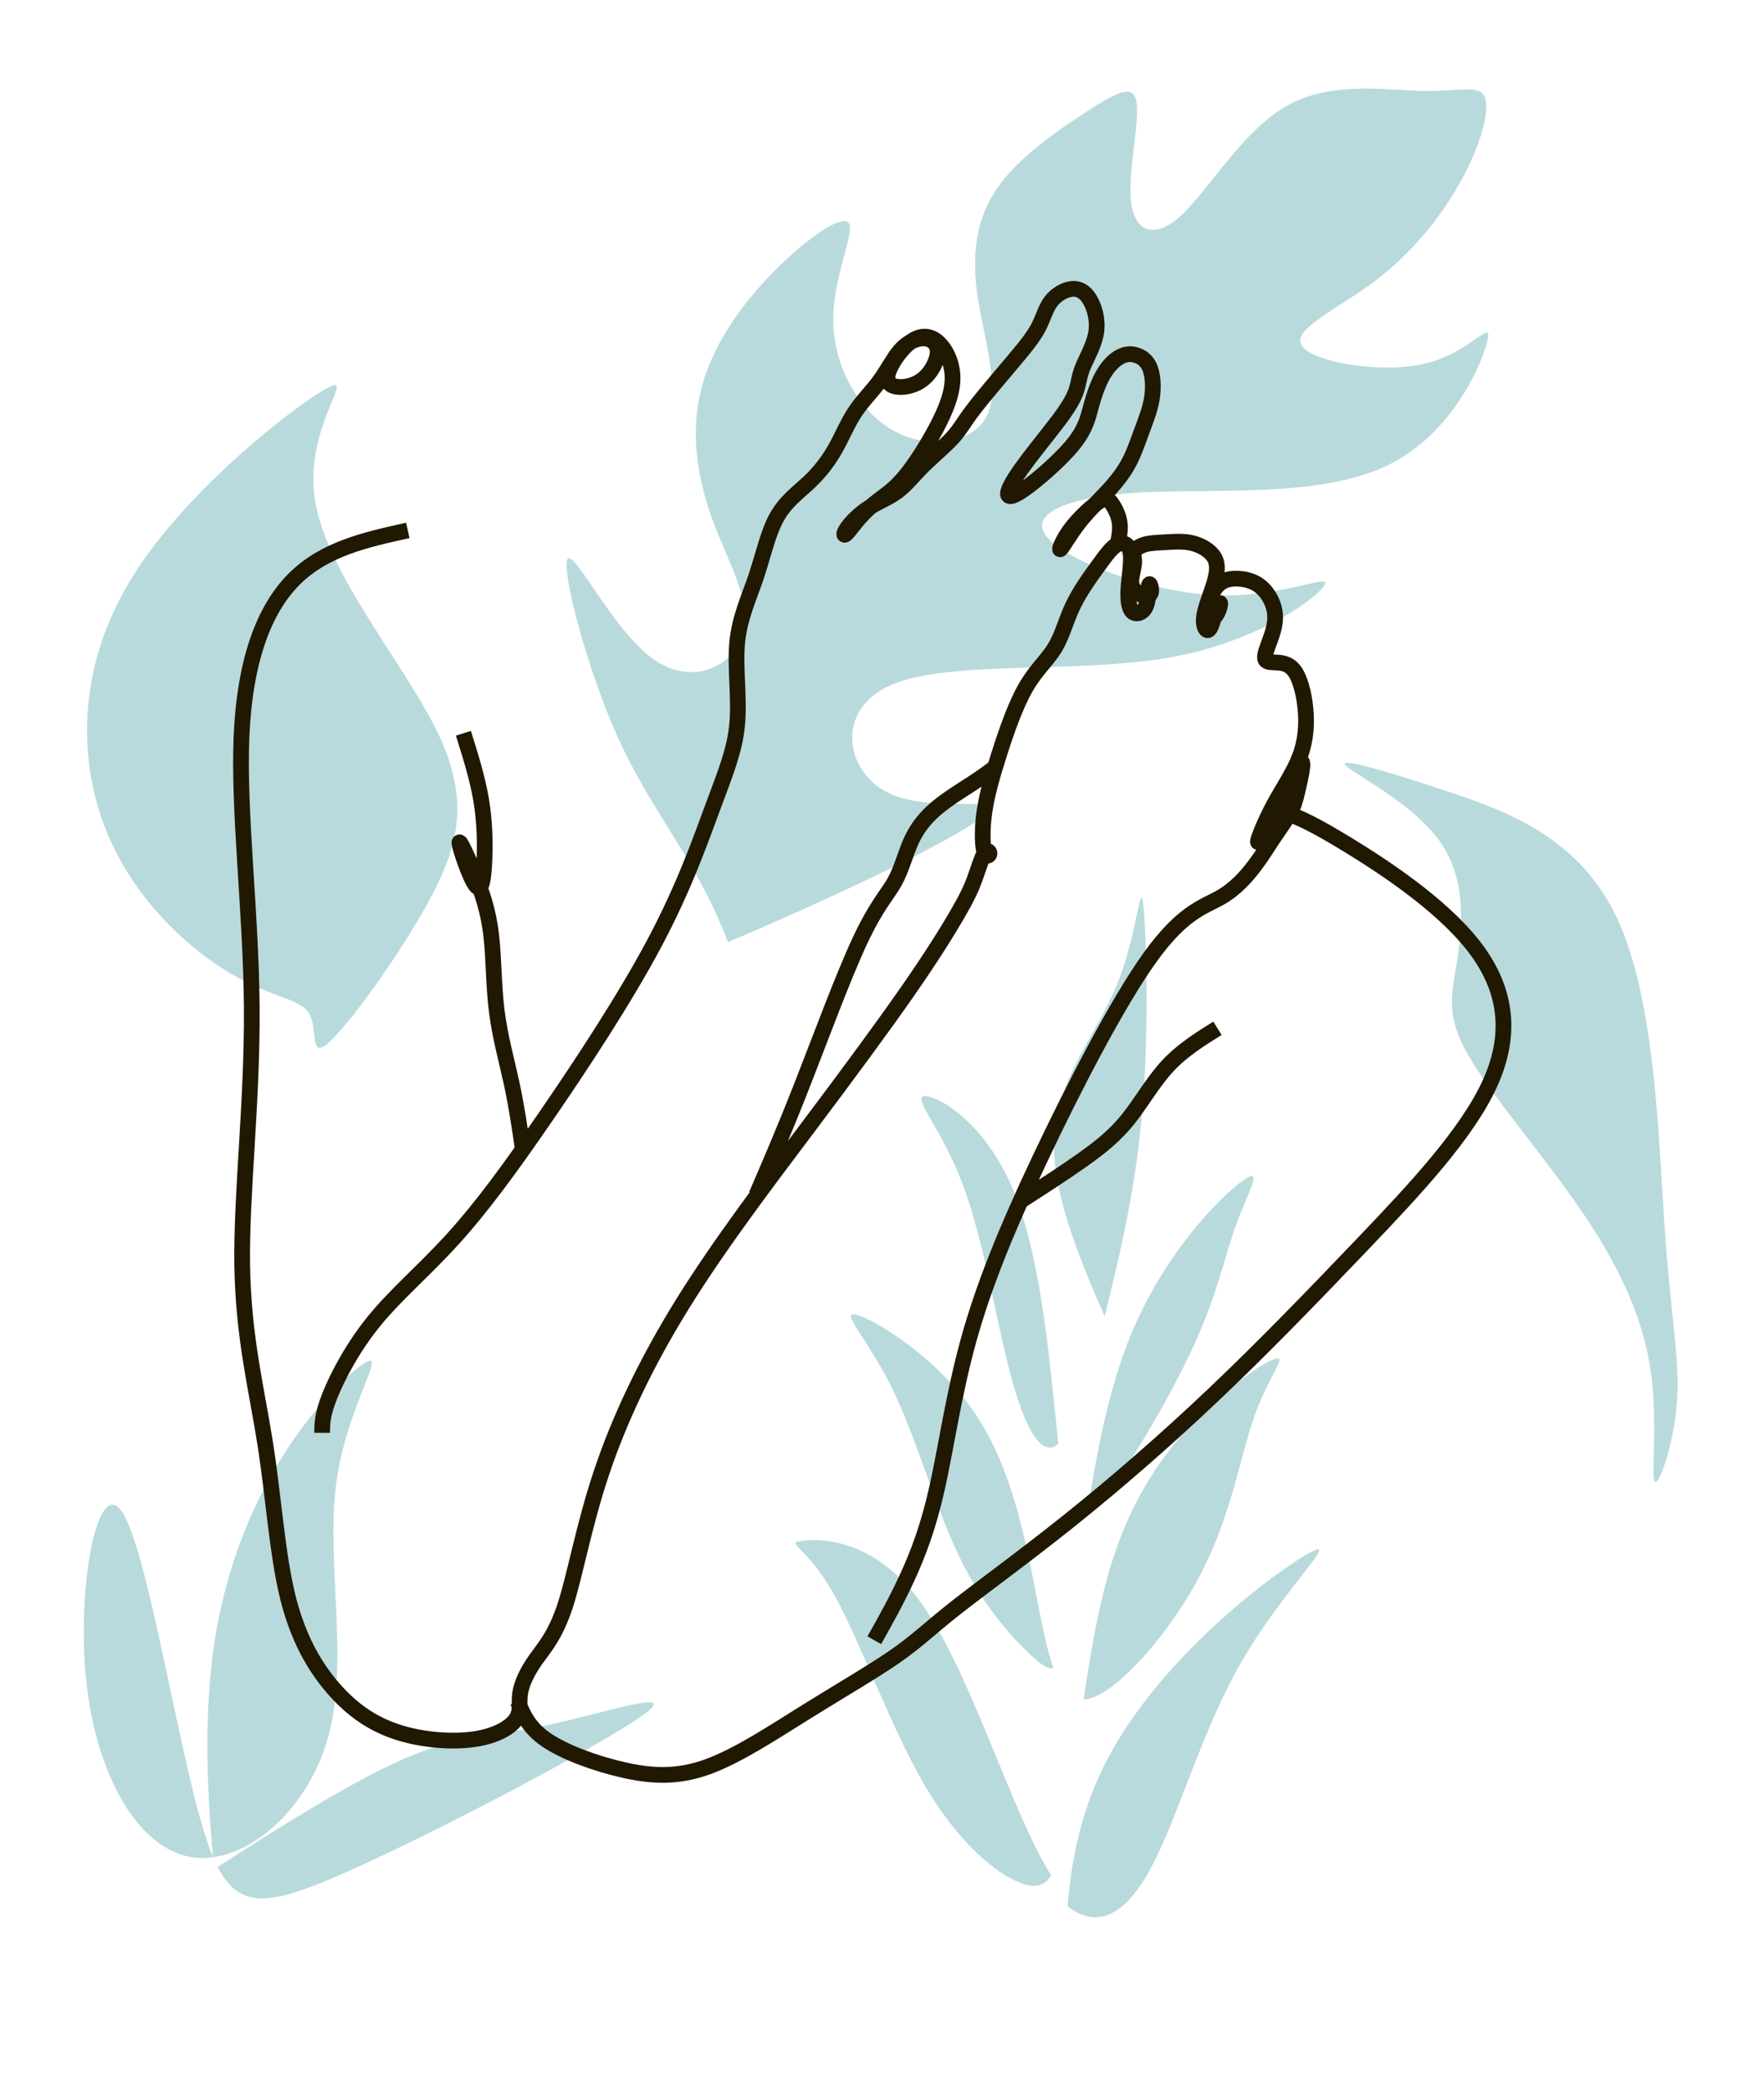 <svg xmlns="http://www.w3.org/2000/svg" id="Capa_1" viewBox="0 0 1080 1280"><defs><style>.cls-1{fill:none;stroke:#211802;stroke-miterlimit:10;stroke-width:9.63px;}.cls-2{fill:#b9dadc;fill-rule:evenodd;}</style></defs><path class="cls-2" d="M546.06,419.11c35.45-15.12,112.95-6.61,169.67-16.54,56.71-9.92,92.63-38.28,95.47-44.9,2.84-6.62-27.41,8.51-67.58,6.62-40.17-1.89-90.27-20.79-102.55-35.45-12.29-14.65,13.23-25.05,58.13-27.41,44.9-2.36,109.17,3.31,150.29-16.54,41.12-19.85,59.08-65.22,61.44-77.51,2.36-12.29-10.87,8.51-38.28,15.12-27.41,6.62-69-.94-75.62-10.87-6.62-9.93,21.74-22.21,44.9-39.7,23.16-17.49,41.12-40.17,52.93-61.91,11.82-21.74,17.49-42.53,14.18-50.57-3.31-8.03-15.6-3.31-38.28-3.78-22.68-.47-55.77-6.14-82.71,8.98-26.94,15.12-47.73,51.04-64.28,66.64-16.54,15.6-28.83,10.87-31.19-7.09-2.36-17.96,5.2-49.15,3.31-61.44-1.89-12.29-13.23-5.67-30.72,5.67-17.49,11.34-41.12,27.41-54.35,46.31-13.23,18.9-16.07,40.65-12.29,66.64,3.78,25.99,14.18,56.24,5.67,73.25-8.51,17.01-35.92,20.8-57.19,8.98-21.27-11.82-36.39-39.23-36.86-66.64-.47-27.41,13.71-54.82,9.45-60.49-4.25-5.67-26.94,10.4-46.79,30.72-19.85,20.32-36.86,44.9-43.48,70.89-6.62,25.99-2.83,53.4,6.62,79.4,9.45,25.99,24.58,50.57,19.38,69.95-5.2,19.38-30.72,33.55-55.3,16.07-24.58-17.49-48.21-66.64-52.46-61.44-4.25,5.2,10.87,64.75,29.77,107.28,18.9,42.54,41.59,68.06,60.02,107.75,2.89,6.23,5.68,12.8,8.37,19.67,87.05-37.16,141.75-65.45,156.09-76.85,18.43-14.65-29.77-1.42-57.18-14.18-27.41-12.76-34.03-51.51,1.42-66.64h0Z"></path><path class="cls-2" d="M881.17,514.58c17.02,23.63,14.18,52.93,10.87,73.73-3.31,20.79-7.09,33.08,6.62,57.18,13.71,24.1,44.9,60.02,68.06,93.58,23.16,33.55,38.28,64.75,43.48,97.36,5.2,32.61.47,66.64,2.84,70.42,2.36,3.78,11.82-22.69,13.71-48.68,1.89-25.99-3.78-51.51-7.56-106.34-3.78-54.82-5.67-138.95-28.83-189.04-23.16-50.1-67.58-66.17-104.45-78.45-36.86-12.29-66.17-20.79-62.39-16.07,3.78,4.73,40.64,22.69,57.66,46.31h0Z"></path><path class="cls-2" d="M642.03,1145.51c-23.63-39.23-48.21-122.41-77.51-163.52-29.3-41.12-63.33-40.17-73.73-38.75-10.4,1.42,2.84,3.31,18.91,31.19,16.07,27.88,34.97,81.76,56.24,118.15,21.27,36.39,44.9,55.29,60.02,60.49,7.75,2.66,13.27,1.73,17.63-5.03-.52-.82-1.04-1.66-1.56-2.53h0Z"></path><path class="cls-2" d="M674.61,1083.6c-12.48,26.05-18.67,54.05-20.96,83.24,17.28,13.99,33.55,5.68,47.42-17.08,18.43-30.25,32.61-86.01,58.13-130.91,25.52-44.9,62.38-78.93,43.01-68.53-19.38,10.4-94.99,65.22-127.6,133.28h0Z"></path><path class="cls-2" d="M668.97,1039.18c18.43-6.62,48.68-41.59,66.64-76.56,17.96-34.97,23.63-69.94,31.67-93.58,8.04-23.63,18.43-35.92,15.6-37.34-2.84-1.42-18.91,8.04-39.7,26.94-20.8,18.9-46.31,47.26-61.91,95.94-8.15,25.44-13.59,56.44-17.81,85.76,1.71-.08,3.55-.46,5.52-1.17h0Z"></path><path class="cls-2" d="M636.83,988.61c-7.09-35.45-14.65-84.6-38.28-120.99-23.63-36.39-63.33-60.02-74.2-62.86-10.87-2.83,7.09,15.12,21.74,44.9,14.65,29.77,25.99,71.36,40.64,102.08,14.65,30.72,32.61,50.57,44.9,61.91,5.38,4.97,9.67,8.3,13.32,7.43-3.04-8.55-5.55-19.61-8.12-32.48h0Z"></path><path class="cls-2" d="M618.87,842.1c8.79,32.83,18.93,50.73,29.1,41.75-4.53-41.57-9.63-110.51-26.74-153.28-17.96-44.9-49.15-60.97-55.77-59.55-6.62,1.42,11.34,20.32,24.1,54.35,12.76,34.03,20.32,83.18,29.3,116.74h0Z"></path><path class="cls-2" d="M645.34,697.48c-1.21,30.97,13.68,69.13,30.96,108.37.87-3.5,1.74-7.02,2.6-10.54,9.45-38.75,17.96-77.51,21.27-125.71,3.31-48.2,1.42-105.86-.47-117.68-1.89-11.81-3.78,22.21-16.54,52.46-12.76,30.25-36.39,56.71-37.81,93.11h0Z"></path><path class="cls-2" d="M761.13,722.53c-13.23,9.45-50.1,45.37-71.36,101.14-12.12,31.79-19.18,70.03-24.14,103.78,2.32-1.56,4.98-4.19,8.07-7.84,15.6-18.43,42.06-62.86,57.19-95.94,15.12-33.08,18.9-54.82,25.99-74.2,7.09-19.38,17.49-36.39,4.25-26.94h0Z"></path><path class="cls-2" d="M201.11,1062.69c12.61-46.5-1.58-106.39,4.73-154.46,6.3-48.07,33.1-84.32,16.55-73.29-16.55,11.03-76.44,69.35-91.42,172.59-5.48,37.76-4.94,81.52-.6,129.1.04.1.08.19.12.29,28.98-4.02,59.75-34.15,70.62-74.22h0Z"></path><path class="cls-2" d="M122.3,1112.34c-15.76-56.74-33.1-167.07-48.07-187.56-14.97-20.49-27.58,48.86-21.28,105.6,6.31,56.74,31.52,100.87,63.83,106.39,4.43.76,9,.79,13.61.16,0-.1-.02-.2-.03-.3-2.79-6.65-5.41-14.7-8.07-24.29h0Z"></path><path class="cls-2" d="M235,1082.39c-26.59,13.06-62.31,34.97-101.74,60.48,13.42,26.18,31.98,23.67,76.52,4.14,57.53-25.22,158.4-78.81,183.62-96.93,25.22-18.13-25.22-.79-59.89,6.31-34.67,7.09-53.59,3.94-98.51,26.01h0Z"></path><path class="cls-2" d="M64.47,507.02c17.01,43.48,51.04,73.73,76.56,88.85,25.52,15.12,42.54,15.12,48.21,24.58,5.67,9.45,0,28.36,11.81,17.96,11.82-10.4,41.12-50.1,60.02-84.12,18.9-34.03,27.41-62.38,7.56-104.45-19.85-42.06-68.05-97.83-75.62-142.73-7.56-44.9,25.52-78.93,8.03-69.95-17.49,8.98-85.54,60.97-119.57,115.32-34.03,54.35-34.03,111.06-17.01,154.54h0Z"></path><path class="cls-1" d="M249.68,324.7c-25.51,5.62-51.02,11.24-69.61,29.83-18.59,18.59-30.26,50.15-32.21,96.41-1.95,46.26,5.84,107.22,6.27,165.59.43,58.37-6.49,114.14-5.84,158.03.65,43.88,8.86,75.88,14.05,108.95,5.19,33.08,7.35,67.23,13.62,93.17,6.27,25.94,16.65,43.67,28.1,56.85,11.46,13.19,24,21.83,39.34,26.81,15.35,4.97,33.51,6.27,46.91,4.32,13.4-1.95,22.05-7.13,25.51-12.11,3.46-4.97,1.73-9.73,2.59-15.78.86-6.05,4.32-13.4,9.51-20.75,5.19-7.35,12.11-14.7,18.16-33.29,6.05-18.59,11.24-48.42,22.05-80.85,10.81-32.43,27.24-67.45,49.94-103.98,22.7-36.53,51.67-74.58,76.53-107.66,24.86-33.08,45.61-61.19,60.8-83,15.19-21.82,24.81-37.34,30.82-47.73,6.01-10.39,8.42-15.64,10.61-21.65,2.19-6.01,4.16-12.79,5.9-15.42,1.75-2.62,3.28-1.09,3.06.22-.22,1.31-2.19,2.41-3.28-1.75-1.09-4.15-1.31-13.56.22-24.05,1.53-10.5,4.81-22.09,9.18-35.75,4.37-13.67,9.84-29.41,16.07-40.24,6.23-10.82,13.23-16.73,17.82-24.27,4.59-7.54,6.78-16.73,11.04-25.7,4.26-8.97,10.61-17.71,15.53-24.49,4.92-6.78,8.42-11.59,11.92-13.23,3.5-1.64,7-.11,7.87,5.36.87,5.47-.88,14.87-1.31,21.98-.44,7.11.44,11.92,2.41,13.89s5.03,1.09,6.89-.98c1.86-2.08,2.51-5.36,2.84-8.75.33-3.39.33-6.89.77-7.11.44-.22,1.31,2.84.98,4.81-.33,1.97-1.86,2.84-4.05,2.41-2.19-.44-5.03-2.19-6.57-4.07-1.54-1.89-1.79-3.91-1.34-6.95.45-3.04,1.58-7.11,1.63-9.9.05-2.79-.99-4.3-.24-6,.76-1.7,3.31-3.59,6.81-4.59,3.5-.99,7.94-1.09,12.95-1.37,5.01-.28,10.59-.76,16.03.57,5.44,1.32,10.73,4.44,13.24,8.41,2.51,3.97,2.22,8.79.52,14.94-1.7,6.15-4.82,13.61-6.05,18.91-1.23,5.29-.57,8.41.33,9.97.9,1.56,2.03,1.56,3.17-.8,1.13-2.36,2.27-7.09,3.4-10.35,1.13-3.26,2.27-5.06,2.46-4.25.19.8-.57,4.21-2.17,6.76-1.61,2.55-4.06,4.25-5.58,4.25-1.51,0-2.08-1.7-1.18-5.96.9-4.25,3.26-11.06,6.52-15.03,3.26-3.97,7.42-5.11,12.15-5.11,4.73,0,10.02,1.13,14.28,4.3,4.25,3.17,7.47,8.37,8.84,13.38,1.37,5.01.9,9.83-.76,15.32-1.65,5.48-4.49,11.63-4.68,14.8-.19,3.17,2.27,3.36,5.86,3.5,3.59.14,8.32.24,11.91,4.82,3.59,4.59,6.05,13.66,7,23.16.95,9.5.38,19.43-3.31,29.31-3.69,9.88-10.49,19.71-15.88,29.64-5.38,9.93-9.35,19.94-9.84,22.41-.5,2.47,2.47-2.62,6.01-9.69,3.53-7.07,7.63-16.11,11.02-23.18,3.39-7.07,6.08-12.16,7.84-14.42,1.77-2.26,2.61-1.7,2.26,1.98-.35,3.68-1.91,10.46-3.11,15.48-1.2,5.02-2.05,8.27-4.59,12.79-2.54,4.52-6.78,10.32-10.32,15.62-3.53,5.3-6.36,10.11-11.17,16.47-4.8,6.36-11.59,14.28-21.41,19.79-9.82,5.51-22.69,8.62-42.64,36.39-19.96,27.77-47.01,80.2-67.49,123.52-20.48,43.32-34.39,77.54-43.6,110.81-9.21,33.27-13.72,65.61-19.18,90.05-5.45,24.44-11.84,40.98-18.42,55.27-6.58,14.29-13.35,26.32-20.11,38.35M317.03,1041.67c3.33,8.04,6.67,16.08,17.65,23.53,10.98,7.45,29.61,14.31,46.76,18.23,17.16,3.92,32.84,4.9,51.47-1.76,18.63-6.67,40.19-20.98,60.98-33.92,20.78-12.94,40.78-24.51,54.31-33.92,13.53-9.41,20.59-16.67,36.76-29.41,16.18-12.74,41.47-30.98,69.31-53.23,27.84-22.25,58.23-48.53,88.42-77.15,30.19-28.62,60.19-59.6,91.53-92.43,31.34-32.82,64.03-67.49,78.1-98.65,14.07-31.16,9.54-58.83-10.41-84.23-19.95-25.4-55.33-48.52-76.67-61.56-21.34-13.04-28.65-15.98-35.96-18.92M745.39,629.47c-10.86,6.79-21.72,13.57-30.69,23.3-8.97,9.73-16.06,22.4-23.98,32.28-7.92,9.88-16.67,16.97-27.83,24.89-11.16,7.92-24.73,16.67-38.31,25.41M463.08,731.6c8.71-20.18,17.43-40.35,28.56-68.83,11.14-28.47,24.7-65.23,34.82-86.85,10.12-21.62,16.79-28.09,21.24-36.07,4.45-7.99,6.67-17.49,10.31-25.37,3.64-7.88,8.69-14.15,15.56-19.91,6.87-5.76,15.57-11.02,21.93-15.16,6.37-4.14,10.41-7.18,14.45-10.21M684.34,332.72c.92-4.5,1.84-9,1.02-13.6-.82-4.6-3.37-9.3-5.42-11.81-2.05-2.5-3.58-2.81-7.98.36-4.4,3.17-11.66,9.82-16.51,16.36-4.86,6.54-7.31,12.98-6.24,12.17,1.07-.82,5.68-8.9,10.89-15.69,5.21-6.8,11.04-12.32,16.41-18,5.37-5.67,10.28-11.5,13.91-17.94,3.63-6.44,5.98-13.5,8.49-20.3,2.51-6.8,5.16-13.34,6.29-20.14,1.12-6.8.72-13.86-1.02-18.51-1.74-4.65-4.81-6.9-8.03-8.03-3.22-1.12-6.59-1.12-10.17.72-3.58,1.84-7.36,5.52-10.48,10.89-3.12,5.37-5.57,12.42-7.46,19.38-1.89,6.95-3.22,13.8-10.94,23.36-7.72,9.56-21.83,21.83-30.11,27.61-8.28,5.78-10.74,5.06-9.61,1.12,1.12-3.94,5.83-11.09,12.58-19.99,6.75-8.9,15.54-19.53,20.96-27.15,5.42-7.62,7.46-12.22,8.59-16.26,1.13-4.04,1.33-7.52,3.68-13.09,2.35-5.57,6.85-13.24,7.97-20.91,1.12-7.67-1.12-15.34-4.09-20.14-2.97-4.81-6.65-6.75-11.04-6.24-4.4.51-9.51,3.48-12.73,7.82-3.22,4.35-4.55,10.07-7.67,15.95-3.12,5.88-8.03,11.91-15.7,21.01-7.67,9.1-18.1,21.27-24.23,29.35-6.13,8.08-7.97,12.06-12.68,17.18-4.7,5.11-12.27,11.35-18.15,17.23-5.88,5.88-10.07,11.4-15.44,15.39-5.37,3.99-11.91,6.44-17.59,10.12-5.67,3.68-10.48,8.59-12.93,12.01-2.45,3.43-2.56,5.37-.97,3.99,1.59-1.38,4.86-6.08,8.49-10.17,3.63-4.09,7.62-7.57,12.06-10.94,4.45-3.37,9.36-6.65,15.39-13.85,6.03-7.21,13.19-18.35,19.01-29.24,5.82-10.89,10.3-21.53,10.32-31.19.02-9.67-4.41-18.36-9.53-22.54-5.11-4.18-10.91-3.84-16.79.77-5.88,4.6-11.85,13.47-13.21,19.01-1.36,5.54,1.88,7.76,6.48,8.1,4.6.34,10.57-1.19,15.09-4.86,4.52-3.67,7.59-9.46,8.52-13.81.94-4.35-.26-7.25-2.39-9.04-2.13-1.79-5.2-2.47-8.87-1.71-3.67.77-7.93,2.98-11.85,7.67-3.92,4.69-7.5,11.85-12.19,18.24-4.69,6.39-10.49,12.02-15,18.84-4.52,6.82-7.76,14.83-11.93,22.25-4.18,7.42-9.29,14.24-15.86,20.46-6.56,6.22-14.58,11.85-20.03,21.57-5.46,9.72-8.35,23.53-12.7,36.49-4.35,12.96-10.14,25.06-11.59,40.32-1.45,15.26,1.45,33.67,0,49.87-1.45,16.2-7.25,30.18-15.03,51.15-7.78,20.97-17.54,48.93-35.66,83.01-18.12,34.08-44.59,74.27-66.55,106.23-21.96,31.96-39.41,55.68-56.76,74.8-17.35,19.12-34.61,33.63-47.94,49.9-13.33,16.27-22.74,34.31-27.45,46.08-4.71,11.76-4.71,17.26-4.71,22.75M320.19,704.16c-1.96-13.53-3.92-27.06-6.96-41.08-3.04-14.02-7.16-28.53-9.12-44.31-1.96-15.78-1.76-32.84-3.43-46.76-1.67-13.92-5.2-24.71-9.71-35.98-4.51-11.27-10-23.04-9.71-19.9.29,3.14,6.37,21.18,10,25.88,3.63,4.71,4.8-3.92,5.29-14.8.49-10.88.29-24.02-1.96-37.45-2.25-13.43-6.57-27.16-10.88-40.88"></path></svg>